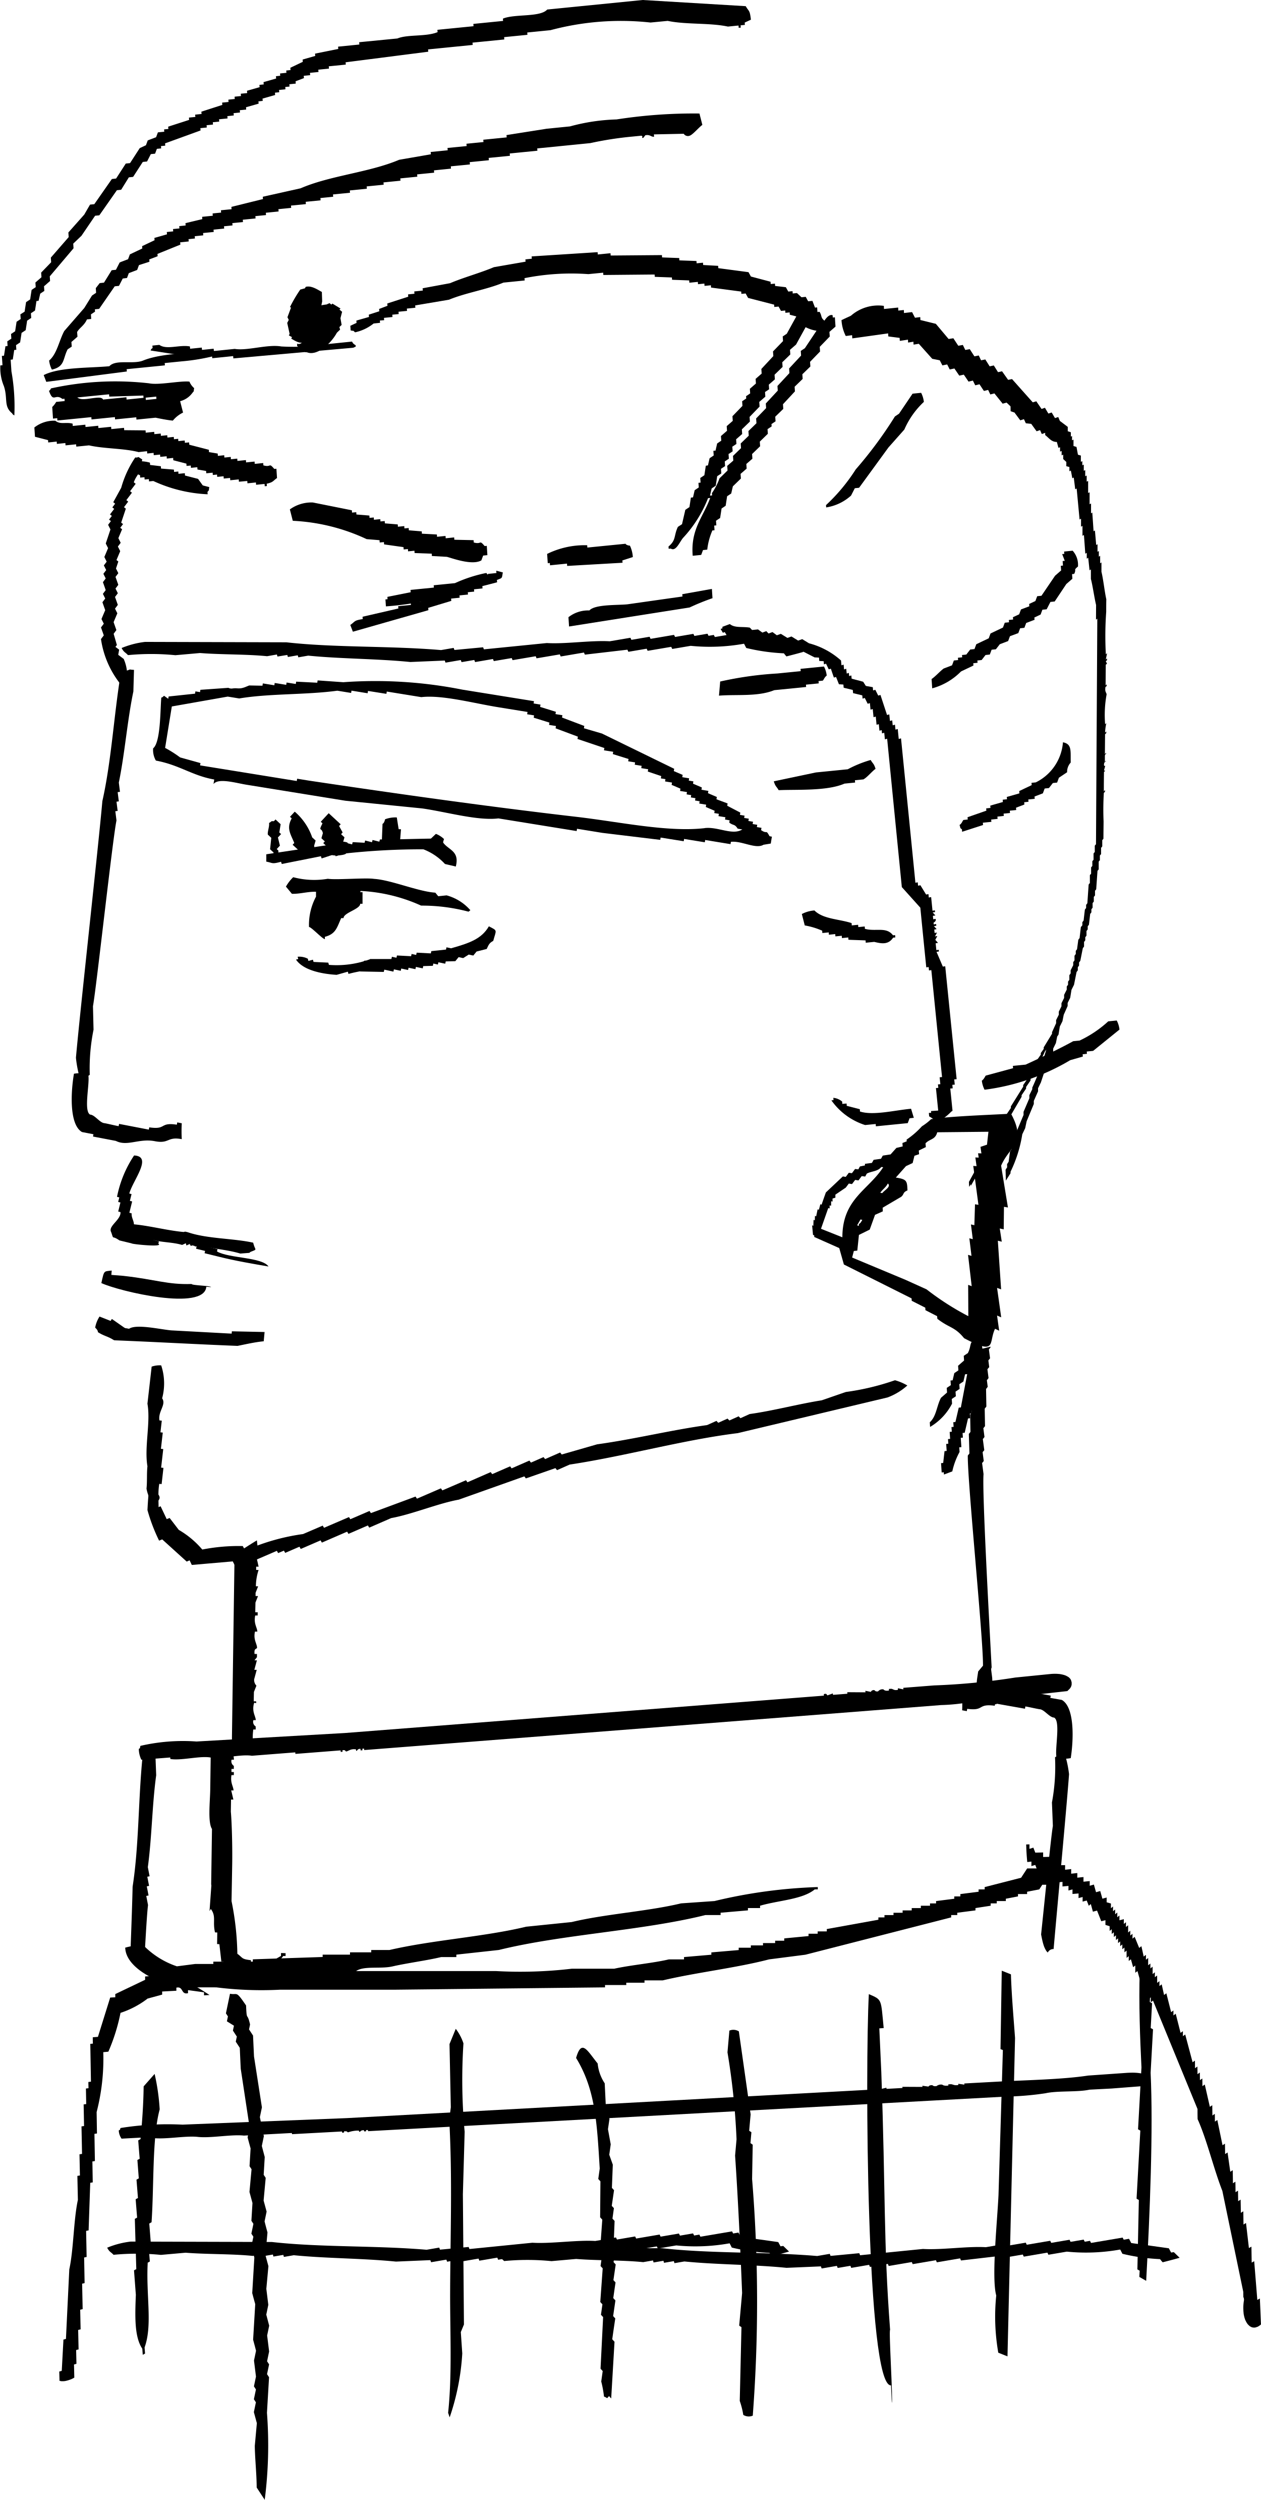 <svg xmlns="http://www.w3.org/2000/svg" width="86.683" height="171.756"><g data-name="グループ 797" fill-rule="evenodd"><path data-name="パス 2272" d="M67.574 56.686c0-.053-.007-.106-.011-.159l.584-.059c0-.053-.007-.106-.011-.159l.438-.044c0-.053-.007-.106-.01-.159l.436-.044c0-.053-.007-.106-.011-.159l.438-.044c0-.053-.007-.106-.011-.159l.438-.044c0-.053-.007-.106-.011-.159l.573-.218c0-.053-.007-.106-.01-.159l.292-.03c0-.053-.007-.106-.011-.159l.438-.044c0-.053-.007-.106-.011-.159l.573-.218.125-.333.292-.029.271-.348.291-.029.125-.334.563-.377a.946.946 0 01.249-.667c-.018-.8.094-1.273-.534-1.391a3.353 3.353 0 01-1.869 2.755l-.291.029c0 .053.007.106.01.159l-.854.406c0 .053.007.107.011.16l-.865.246c0 .054.007.107.01.16l-.292.029c0 .053.007.106.011.159l-.865.247c0 .053.007.106.01.16l-.291.029c0 .053.007.106.01.159l-1.292.45c0 .053.007.106.011.159l-.292.029c-.072.058-.1.233-.271.348.109.31-.011.14.167.305 0 .053.007.106.011.159l1.438-.464"/><path data-name="パス 2273" d="M14.184 88.41l.32.025c.007-.1-1.335-.112-1.328-.214-1.671.055-2.436-.307-4.721-.562l-.8-.062.023-.3c-.549.07-.515-.039-.71.861 1.265.581 7.071 1.945 7.214.256"/><path data-name="パス 2274" d="M8.511 45.28l-.384-.289.064-.352-.256-.193.1-.128-.223-.77.188-.256-.191-.545.257-.609-.16-.32.193-.257-.192-.545.193-.256-.16-.321.192-.256-.192-.545.193-.256-.16-.321.161-.481-.128-.1.257-.609-.16-.32.193-.256-.16-.321.257-.609-.128-.1.193-.256-.128-.1.321-.961-.128-.1.289-.384-.128-.1.385-.512-.128-.1.385-.512-.128-.1c.171-.519.557-.734.514-1.218l.065-.352-.256-.17c-.218.062 0 .033-.225.032a7.1 7.1 0 00-.964 2.082l-.546.993.128.1-.192.256.128.1-.289.384.128.1-.193.256.129.1-.193.256.16.321q-.16.481-.322.961l.16.321-.257.609.16.321-.193.256.16.321-.193.256.16.32-.192.257q.1.271.191.545l-.192.256.16.321-.193.256.192.545q-.129.3-.257.609l.16.32-.193.257.192.545-.193.256a6.434 6.434 0 001.631 3.431 2.757 2.757 0 00-.062-2.051"/><path data-name="パス 2275" d="M10.071 102.28c.117.691.568 1.173.451 2.118l.318.036c.144-.79-.033-1.692.11-2.482l.16.018.126-1.114-.159-.018.145-1.274-.159-.019.126-1.114-.159-.018.091-.8-.159-.019c-.115-.614.488-1.087.183-1.517a3.925 3.925 0 00-.065-2.265 1.68 1.68 0 00-.655.087l-.29 2.547c.23 1.275-.224 2.986 0 4.3-.054.478-.01 1.056-.064 1.534"/><path data-name="パス 2276" d="M61.527 94.832a17.246 17.246 0 01-3.385.81l-1.658.572c-1.58.247-3.379.729-4.95.942l-.635.287-.124-.131-.639.288-.122-.131-.642.289-.122-.132-.644.29c-2.441.333-5.064.98-7.558 1.321l-2.434.7-.108-.137-1.034.453-.107-.138-.867.379-.106-.139-1.224.534-.1-.14-1.235.538-.1-.141-1.6.7-.1-.142-1.625.7c-.033-.047-.066-.1-.1-.143l-1.645.712-.1-.146-3.068 1.137-.093-.148-1.321.569-.09-.149-1.718.738-.088-.151-1.35.579a14.667 14.667 0 00-3.983 1.135l-.161-.31a13.067 13.067 0 00-2.786.239 6.21 6.21 0 00-1.616-1.351l-.628-.817-.2.081-.42-.885-.2.08c-.289-.424.347-.467.049-.883l-.195.078-.279-1.073.194-.078-.168-.349a26.7 26.7 0 00-.229 1.377c-.035.369-.059.739-.076 1.11a12.158 12.158 0 00.8 2.1l.213-.088 1.684 1.526.2-.086.151.317 2.816-.244.16.317.4-.173.082.159 2.391-1.029.084.156.4-.17c.029.052.057.1.085.156l.983-.425c.029.052.058.1.086.156l1.366-.591.088.154 1.736-.753c.031.051.061.1.091.153l1.336-.58.093.151 1.51-.657c1.412-.251 3.252-1.019 4.644-1.266l4.507-1.6.106.141 2.033-.708.109.14.866-.383c3.857-.583 7.809-1.7 11.559-2.161l10.3-2.453a4.242 4.242 0 001.356-.821 3.636 3.636 0 00-.844-.359"/><path data-name="パス 2277" d="M54.065 45.1c.391-.1.781-.2 1.168-.311l-.4-.388-.184.03-.159-.294-2.584-.361c-.051-.1-.1-.194-.152-.291l-.364.062-.075-.145-2.174.368-.073-.145-.361.062-.072-.145-.9.153-.072-.144-1.258.214-.07-.144-1.613.274c-.023-.048-.046-.1-.068-.144l-1.251.212-.066-.143-1.426.242c-1.289-.075-3.045.2-4.321.121l-4.327.433-.054-.142-1.971.185-.052-.142-.868.149c-3.509-.3-7.3-.158-10.634-.534l-9.712-.028a6.07 6.07 0 00-1.612.42c.167.313.233.269.438.488a16.77 16.77 0 013.258.006l1.695-.15c1.44.116 3.189.075 4.608.219l.676-.117.038.14.677-.11.039.14.678-.116.04.14.68-.117c2.22.223 4.735.209 7.023.438l2.364-.1.051.144 1.049-.179.054.144.875-.149c.019.048.037.1.055.144l1.23-.21.055.144 1.234-.209.057.144 1.591-.27.058.144 1.6-.271.06.145 1.6-.272c.02.048.041.1.062.145l2.925-.34.066.145 1.257-.213.068.146 1.621-.275c.023.049.046.1.07.146l1.265-.214a13.255 13.255 0 003.67-.145l.151.293a13.583 13.583 0 002.589.367 2.732 2.732 0 00.179.218"/><path data-name="パス 2278" d="M53.072 155.012c.391-.1.781-.2 1.168-.311l-.4-.388-.184.03-.159-.294-2.584-.361c-.051-.1-.1-.194-.152-.291l-.364.062-.075-.145-2.174.368-.073-.145-.361.062-.072-.145-.9.153-.072-.144-1.258.214-.07-.144-1.613.274c-.023-.048-.046-.1-.068-.144l-1.251.212-.066-.143-1.426.242c-1.289-.075-3.045.2-4.321.121l-4.327.433-.054-.142-1.971.185-.052-.142-.868.149c-3.509-.3-7.3-.158-10.634-.534l-9.712-.028a6.07 6.07 0 00-1.612.42c.167.313.233.269.438.488a16.771 16.771 0 013.258.006l1.695-.15c1.44.116 3.189.075 4.608.219l.676-.117.038.14.678-.117.039.14.678-.116.04.14.68-.117c2.22.223 4.735.209 7.023.438l2.364-.1.051.144 1.049-.179.054.144.875-.149c.019.048.037.1.055.144l1.23-.21.055.144 1.234-.209.057.144 1.591-.27.058.144 1.6-.271.06.145 1.6-.272c.02.048.041.1.062.145l2.925-.34.066.145 1.257-.213.068.146 1.621-.275c.023.049.046.1.07.146l1.265-.214a13.256 13.256 0 003.67-.145l.151.293a13.584 13.584 0 002.589.367 2.732 2.732 0 00.179.218"/><path data-name="パス 2279" d="M79.921 155.439c.391-.1.781-.2 1.168-.311l-.4-.388-.184.03-.159-.294-2.584-.361c-.051-.1-.1-.194-.152-.291l-.364.062-.075-.145-2.171.368-.073-.145-.361.062-.072-.145-.9.153-.072-.144-1.258.214-.07-.144-1.613.274c-.023-.048-.046-.1-.068-.144l-1.251.212-.066-.143-1.426.242c-1.289-.075-3.045.2-4.321.121l-4.327.433-.054-.142-1.975.187-.052-.142-.868.149c-3.509-.3-7.3-.158-10.634-.534l-9.712-.028a6.071 6.071 0 00-1.612.42c.167.313.233.269.438.488a16.77 16.77 0 013.258.006l1.695-.15c1.44.116 3.189.075 4.608.219l.676-.117.038.14.678-.117.039.14.678-.116.04.14.68-.117c2.22.223 4.735.209 7.023.438l2.364-.1.051.144 1.049-.179.054.144.875-.149c.019.048.037.1.055.144l1.23-.21.055.144 1.234-.209.057.144 1.591-.27.058.144 1.6-.271.06.145 1.6-.272c.02.048.041.1.062.145l2.925-.34.066.145 1.257-.213.068.146 1.623-.277c.023.049.046.1.07.146l1.265-.214a13.255 13.255 0 003.67-.145l.151.293a13.584 13.584 0 002.589.367 2.731 2.731 0 00.179.218"/><path data-name="パス 2280" d="M15.921 91.632l-4.164-.225c-.762-.071-2.4-.454-2.887-.107a2.51 2.51 0 00-1.626.171c-.019.213.618.406.6.618 3.047.122 5.437.264 8.484.385.509-.1 1.23-.268 1.8-.316l.06-.638-2.249-.048-.015.16"/><path data-name="パス 2281" d="M52.9 57.456c-.283-.513-.13-.106-.581-.419l.025-.158-.316-.051.025-.158-.316-.051.026-.159-.317-.051.026-.158-.317-.051.026-.158-.316-.052.025-.158-.9-.47.026-.158-.766-.286.026-.158-.608-.261.026-.158-.475-.077.026-.158-.607-.261.025-.158-.316-.051.025-.158-.472-.078.026-.158-.608-.261.026-.158L41.38 50.4l-1.24-.363.025-.158-1.531-.579.026-.158-.475-.077.026-.158-1.082-.337.026-.158-.475-.077.026-.158-4.906-.79a30.636 30.636 0 00-8.2-.513l-1.766-.124-.025.159-1.45-.073-.025.159-.633-.1-.026.159-.791-.128-.025.158-.791-.128-.026.158-.913-.017c-.077.033-.156.063-.233.095a1.494 1.494 0 01-.345.1 1.555 1.555 0 01-.29 0 1.43 1.43 0 00-.292.014.46.46 0 01-.269-.046l-1.925.136-.025.158-.317-.051-.025.158-1.817.194-.026.158-.291-.21c-.164.157.017.028-.184.133-.077.677-.027 3.056-.563 3.481a1.448 1.448 0 00.189.842c1.625.3 2.493 1.034 4.011 1.3l-.051.316c.324-.444 1.544-.074 2.266.042l6.8 1.1 5.272.528c1.657.233 3.809.863 5.247.686l5.379.87.025-.158 1.74.282 3.981.481.026-.158L47 57.8l.026-.158 1.424.23.025-.158 1.742.286.025-.158c.733-.09 1.706.522 2.241.2l.5-.082.077-.474zm-4.454-.556c-2.546.294-5.817-.427-8.8-.774-6.05-.7-12.145-1.555-18.429-2.494l-.791-.128-.026.158-6.645-1.074.026-.158-1.4-.389a8.138 8.138 0 00-1.031-.654l.461-2.847 3.843-.678.791.128c2.073-.348 4.6-.24 6.743-.533l.949.154.025-.158 1.108.179.026-.159 1.265.2.026-.158 2.373.384c1.423-.168 3.606.42 5.247.686l2.056.333-.026.158.475.076-.025.159 1.082.337-.026.158.474.077-.025.158 1.531.572-.026.159 1.848.623-.026.158.633.1-.026.158 1.082.337-.026.158.475.077-.025.158.474.077-.025.158.474.077-.025.158.923.312-.025.158.316.051-.025.159.474.076-.025.159.607.26-.026.158.475.077-.026.158.317.052-.026.158.317.051-.028.16.316.051-.025.158.475.077-.026.158.607.261-.025.158.316.051-.026.159.475.076-.025.159.316.051-.026.158c.306.235.35.064.582.419l.316.051c-.67.432-1.664-.2-2.582-.093"/><path data-name="パス 2282" d="M24.454 23.816a.316.316 0 010-.087 2.228 2.228 0 01-.119-.084.385.385 0 01-.132-.176l-1.5.153a15.326 15.326 0 01-3.365.183c-.949-.164-2.358.314-3.2.167l-1.435.147a7.874 7.874 0 00-.016-.16l-.8.082-.016-.16-.8.082-.017-.16c-.716-.133-1.6.251-2.1-.107l-.478.049.016.16c-.166.154-.027-.019-.143.176l3.111.487 1.116-.114.016.159 1.435-.147.016.16 8.241-.734.168-.076"/><path data-name="パス 2283" d="M.829 28.4c.137.167-.018.027.157.145a13.732 13.732 0 00-.2-3.03l-.053-.8.144-.015c.034-.217.069-.435.1-.652l.146-.015-.021-.319.281-.188c.034-.218.069-.435.1-.653l.282-.188c.034-.218.068-.435.1-.653l.281-.188-.021-.319.281-.189c.035-.217.069-.435.1-.652l.146-.015.114-.493.281-.188-.021-.319.416-.363-.021-.319q.818-.963 1.634-1.928l-.021-.319.566-.54.937-1.377.291-.029 1.208-1.726.291-.029.531-.855.292-.03.666-1.029.292-.029.26-.508.292-.029.124-.333.292-.029c0-.053-.007-.107-.01-.16l.291-.029c0-.053-.007-.106-.01-.159l2.438-.885c0-.053-.007-.106-.011-.16l.438-.043c0-.053-.007-.107-.01-.16l.438-.043c0-.053-.007-.107-.011-.16l.438-.043c0-.054-.007-.107-.011-.16l.584-.058c0-.053-.007-.106-.011-.159l.438-.044c0-.053-.007-.106-.011-.16l.438-.043c0-.053-.007-.107-.011-.16l.438-.043c0-.053-.007-.107-.01-.16l.865-.246c0-.054-.007-.107-.011-.16l.292-.029c0-.053-.007-.106-.011-.159l.865-.247c0-.053-.007-.106-.01-.16l.291-.029c0-.053-.007-.106-.01-.159l.438-.044c0-.053-.007-.106-.011-.159l.292-.029c0-.053-.007-.107-.011-.16l.438-.043c0-.054-.007-.107-.011-.16l.574-.217c0-.054-.008-.107-.011-.16l.438-.043c0-.054-.007-.107-.011-.16l.584-.058c0-.053-.007-.106-.011-.16l.73-.072c0-.053-.007-.107-.011-.16l1.168-.116c0-.053-.007-.106-.011-.159l5.681-.727c0-.053-.007-.106-.011-.159l3.065-.306c0-.053-.007-.106-.011-.159l.584-.058 1.6-.16c0-.053-.007-.106-.01-.16l1.6-.159c0-.054-.007-.107-.01-.16l1.605-.16a18.74 18.74 0 016.869-.523l1.182-.113c1.26.264 2.91.124 4.139.391l.73-.073c0 .053.007.106.01.159l.141-.012c0-.053-.007-.106-.01-.16l.292-.029c0-.053-.007-.106-.011-.159l.427-.2c-.079-.684-.126-.531-.356-.928L44.183 0l-6.567.655c-.48.545-2.239.288-3.043.624 0 .053.007.106.01.159l-1.459.146-.584.058c0 .053.008.106.011.159l-2.481.247c0 .053.007.107.011.16-.783.327-2.068.145-2.762.435l-2.627.257c0 .053.007.106.011.159l-1.46.146c0 .053.007.106.011.159l-1.595.32c0 .053.007.106.011.159l-.865.247c0 .053.007.106.01.159l-.854.406c0 .054.007.107.01.16l-.291.029c0 .053.007.106.01.159l-.437.044c0 .053.007.106.01.159l-.292.03c0 .053.007.106.011.159l-.865.247c0 .053.007.106.011.159l-.292.029c0 .053.007.107.01.16l-.865.246c0 .054.008.107.011.16l-.438.043c0 .054.007.107.011.16l-.438.044c0 .053.007.106.01.159l-.437.044c0 .053.007.106.01.159l-.437.044c0 .053.007.106.01.159l-1.438.464c0 .054.007.107.011.16l-.438.044c0 .053.007.106.011.159l-.438.044c0 .053.007.106.01.159l-1.438.464c0 .054.007.107.011.16l-.292.029c0 .053.007.106.011.159l-.438.044-.125.334-.573.217-.125.334-.427.2-.666 1.029-.292.029-.666 1.03-.291.033-1.207 1.729-.293.029q-.2.342-.395.682L4.7 15.973l.021.318L3.495 17.7l.021.319-.687.711.021.319-.416.362.021.319-.281.188c-.035.218-.069.435-.1.653l-.281.188c-.035.218-.069.435-.1.653L1.4 21.6l.022.319-.282.189-.1.652-.281.189.021.319-.28.186.021.319-.146.015-.1.652-.147.015q.023.318.043.638l-.146.014a3.2 3.2 0 00.242 1.421c.286.861-.033 1.382.565 1.87"/><path data-name="パス 2284" d="M44.226 9.467l.135-.174c.335-.066.407.131.6.1 0-.053-.007-.106-.011-.159L47 9.191a.342.342 0 00.448.116c.209-.092.61-.573.833-.725l-.2-.783a34.66 34.66 0 00-5.7.407 13.5 13.5 0 00-3.2.479l-1.6.16-2.762.436c0 .053.007.106.011.159l-1.606.16c0 .053.007.107.011.16l-1.168.116c0 .053.007.106.011.16l-1.314.13c0 .054.008.107.011.16l-1.167.116c0 .053.007.106.01.16l-2.178.377c-2.061.874-4.747 1.079-6.774 1.959l-2.6.581c0 .053.007.106.01.159l-2.168.537c0 .053.007.106.011.159l-.73.073c0 .053.007.106.011.16l-.584.058c0 .053.007.106.011.159l-.73.073c0 .053.007.106.011.159l-1.157.276c0 .053.007.106.01.16l-.437.043c0 .053.007.106.01.16l-.438.043c0 .053.007.107.011.16l-.438.043c0 .054.007.107.011.16l-.865.247c0 .053.007.106.01.159l-.854.406c0 .053.007.106.011.16l-.855.406-.124.333-.573.218q-.131.253-.26.507l-.292.029-.531.856-.292.029-.27.348.021.319-.281.188-.531.856-1.376 1.581c-.35.641-.5 1.579-1.04 2.029a1.769 1.769 0 00.189.624c.905-.211.738-.726 1.082-1.392l.282-.189-.022-.319.417-.362-.026-.319c.166-.3.5-.453.676-.87l.292-.029-.016-.316.281-.189c0-.053-.007-.106-.011-.159l.292-.029 1.072-1.552.292-.029.26-.507.292-.035.125-.334.573-.218.124-.333.719-.232c0-.053-.007-.106-.01-.16l.573-.217c0-.053-.007-.107-.011-.16l1.574-.638c0-.053-.007-.106-.011-.16l.584-.058c0-.053-.007-.106-.011-.159l.438-.044c0-.053-.007-.106-.011-.159l.584-.058c0-.054-.007-.107-.01-.16l.729-.072c0-.054-.007-.107-.011-.16l.73-.073c0-.053-.007-.106-.01-.159l.583-.058c0-.053-.007-.107-.01-.16l.729-.072c0-.054-.007-.107-.01-.16l.875-.087c0-.053-.007-.106-.01-.16l.729-.072c0-.053-.007-.107-.01-.16l.875-.087c0-.053-.007-.106-.01-.159l.875-.088c0-.053-.007-.106-.01-.159l1.021-.1c0-.053-.007-.106-.01-.159l1.021-.1c0-.053-.007-.106-.01-.159l.875-.088c0-.053-.007-.106-.01-.159l1.167-.116c0-.054-.007-.107-.011-.16l1.168-.116c0-.053-.007-.107-.011-.16l1.168-.116c0-.053-.007-.106-.011-.159l1.167-.117c0-.053-.007-.106-.01-.159l1.167-.116c0-.054-.007-.107-.01-.16l1.167-.116c0-.053-.007-.107-.01-.16L31 11.587c0-.053-.007-.106-.01-.159l1.31-.128c0-.053-.007-.107-.011-.16l1.314-.13c0-.054-.007-.107-.011-.16l1.459-.145c0-.053-.007-.107-.01-.16l1.9-.189c0-.053-.007-.106-.011-.159l3.649-.364a23.708 23.708 0 012.908-.45l.584-.058c.205.024-.049.178.156.145"/><path data-name="パス 2285" d="M51.619 19l-.167-.3-2.075-.275c0-.053-.007-.106-.01-.159l-1.032-.058c0-.053-.007-.106-.011-.159l-.438.043c0-.053-.007-.106-.011-.159L46.7 17.89c0-.054-.007-.107-.01-.16l-1.178-.043c0-.053-.007-.106-.011-.16l-3.524.03c0-.053-.007-.106-.01-.159l-.876.087c0-.053-.007-.106-.011-.159l-4.534.291c0 .053.007.106.011.159l-.438.044c0 .053.007.106.01.159l-2.178.378c-.892.38-2.1.711-3.011 1.1l-1.887.349c0 .053.007.106.011.159l-.584.058c0 .053.007.107.01.16l-.437.043c0 .054.007.107.01.16l-1.438.464c0 .053.007.106.011.16l-.573.217c0 .053.007.107.01.16l-.719.232c0 .053.007.106.011.159l-.865.247c0 .053.007.106.01.16l-.427.2.022.318c.3.067.124-.034.3.131a3.1 3.1 0 001.281-.609l.438-.044c0-.053-.007-.106-.01-.159l.291-.022c0-.054-.007-.107-.011-.16l.584-.058c0-.053-.007-.106-.011-.16l.438-.043c0-.053-.007-.106-.011-.16l.584-.058c0-.053-.007-.106-.011-.159l.584-.058c0-.054-.007-.107-.01-.16l2.324-.392c1.153-.479 2.611-.7 3.741-1.175l1.459-.146c0-.053-.007-.106-.01-.159a16.345 16.345 0 014.389-.277l1.021-.1c0 .053.007.106.011.159L45 18.861c0 .053.007.107.011.16l1.178.043c0 .053.007.106.011.159l1.178.044c0 .053.007.106.01.159l.584-.058c0 .053.007.106.011.159l.438-.043c0 .053.007.106.01.159l.438-.043c0 .053.007.106.011.159l2.075.275c0 .053.007.106.01.159l.292-.029.167.305 1.794.463c0 .053.007.107.01.16l.292-.029.168.3.292-.029c0 .053.007.106.01.16l.292-.03c0 .054.007.107.011.16l.448.116q-.329.594-.655 1.189l-.281.188.021.319-.688.711.022.319-.823.884.021.319-.416.363.021.319-.416.362.021.319-.281.189c0 .053.007.106.01.159l-.281.189.021.319-.687.71.021.319-.416.363.021.319-.417.362.022.319-.282.189-.113.493-.147.014.022.319-.281.189q-.058.246-.114.493l-.147.023-.1.653-.281.188.021.319-.146.015.021.319-.281.188-.114.493-.146.015-.1.652-.282.189-.228.986-.283.183c-.293.608-.106.907-.644 1.348 0 .054.007.107.01.16l.146-.015c.343.217.583-.407.833-.725a8.6 8.6 0 001.727-2.74l.146-.015c-.463 1.292-1.356 2.14-1.2 3.973l.583-.058.125-.334.292-.029a4.52 4.52 0 01.353-1.319l.146-.015-.021-.319.146-.014-.022-.319.282-.189c.034-.217.068-.435.1-.652l.281-.189.1-.652.281-.189.114-.492.552-.537-.022-.319.417-.363-.021-.318.417-.363-.022-.319.552-.537-.021-.318.552-.537-.021-.319.281-.188c0-.054-.007-.107-.011-.16l.281-.189-.021-.318.552-.537-.021-.319.822-.884-.021-.319.552-.537-.021-.319.551-.536-.021-.319.687-.711-.021-.319.687-.71-.021-.319.417-.363-.043-.638-.146.015c0-.053-.007-.107-.011-.16-.249-.086-.487.263-.562.377-.277-.226-.148-.3-.334-.609l-.146.015-.021-.319-.146.015-.178-.464-.292.029c-.056-.1-.112-.2-.167-.305l-.292.029-.313-.289-.292.029c0-.054-.007-.107-.011-.16l-.292.029-.167-.3-.74-.087c0-.053-.007-.106-.011-.159l-.292.029c0-.054-.007-.107-.01-.16L51.619 19m3.758 3.478a2.386 2.386 0 00.751.246l-.8 1.2-.282.188.022.319-.823.885.021.319-.822.884.021.319-.822.885.021.319-.687.71.023.328-.552.537.021.319-.552.536.022.319-.552.537.021.319-.417.362.022.319-.552.537a4.4 4.4 0 01-.52 1.015c0 .053.007.106.01.159l-.145.015.114-.493.281-.189c.034-.217.069-.435.1-.652l.282-.189-.022-.319.282-.188-.022-.319.282-.189-.022-.319.282-.188-.022-.319.282-.189-.022-.319.417-.362-.022-.319.553-.537-.022-.318.687-.711-.021-.319.417-.363-.021-.319.281-.188-.021-.319.416-.362-.021-.319.552-.537-.022-.319.552-.536-.021-.319.417-.363.655-1.189"/><path data-name="パス 2286" d="M21.908 22.47l.064-.277a3.776 3.776 0 00.08-.7 3.751 3.751 0 01.095-.778l-.022-.653c-.4-.229-.749-.446-1.11-.353l-.053.1-.321.087a9.811 9.811 0 00-.707 1.2l.071.04-.246.661.091.183-.106.207.166.757-.054.1.216.12a4.312 4.312 0 01-.053.1c.319.191.621.377.9.233.43.071.67-.36.994-1.042z"/><path data-name="パス 2287" d="M23.486 22.335l-.082-.471.113-.441-.182-.154.074-.071-.559-.339-.073.072-.061-.052-.061-.051-.208.092a3.512 3.512 0 00-.454.08.261.261 0 01-.178.394c-.029.007-.032.008-.009 0s.021-.005-.007.006l-.008.005-.038.032-.017.018-.028.037a1.63 1.63 0 00-.095.163.523.523 0 00-.036.083l-.049.131c-.029.084-.056.17-.084.255a3.251 3.251 0 01-.268.6 3.267 3.267 0 00-.359.707.3.3 0 01-.4.179.271.271 0 010 .151c.191.175.46.467.68.442.692.286 1.645-.582 2.06-1.341l.221-.215-.048-.174.148-.143"/><path data-name="パス 2288" d="M3.182 26.237l5.535-.712c0-.053-.007-.106-.011-.159l2.627-.262c0-.053-.007-.106-.011-.159l1.168-.117a14.134 14.134 0 002.324-.392l-.021-.319c-1.557.143-3.679.133-4.951.654-.691.283-1.885-.1-2.325.392-1.371.128-3.443.057-4.513.61l.178.464"/><path data-name="パス 2289" d="M13.347 26.669a1.164 1.164 0 01-.324-.449c-.664-.067-2.1.257-2.783.116a20.519 20.519 0 00-6.734.35c-.113.192.021.023-.136.174.305.862.408.149.919.551l.145-.015c0 .053.008.106.011.16l-.584.058a1.359 1.359 0 01-.27.348q.025.4.053.8l.292-.029c0 .053.007.106.01.159l2.335-.232c0 .053.007.106.011.159l1.608-.162c0 .053.007.106.011.159l1.459-.145c0 .053.007.106.011.159l1.313-.131c.267.056.866.176 1.189.2a2.03 2.03 0 01.7-.551l-.2-.783a1.5 1.5 0 00.839-.565c.152-.2.063 0 .125-.333m-3.481.668l-1.166.118c0-.053-.007-.106-.01-.159l-1.606.159s-.028-.131-.3-.13c-.506 0-1.169.24-1.47-.014l2.186-.218c0 .053.007.106.011.159l2.345-.073c0 .053.007.107.011.16m.886.072l-.729.073c0-.054-.008-.107-.011-.16l.729-.072c0 .053.007.106.011.159"/><path data-name="パス 2290" d="M76.033 52.291l-.082.087v-.45c.025-.18.1-.058.084-.2l-.083.086.012-1.362.083-.083v-.114l-.083.083a3.606 3.606 0 01.088-.655l-.083.082a7.8 7.8 0 01.1-2.048c-.011-.149-.132-.164-.079-.509l.085-.076v-.117l-.075.078.012-1.421.085-.074-.083-.165.085-.073v-.119l-.085.073.088-.431-.085.071a23.377 23.377 0 01.025-2.915c0-.288 0-.576.007-.865-.118-.524-.207-1.374-.334-1.89v-.64l-.089.059v-.515l-.09.058v-.389l-.091.057v-.522l-.091.056-.087-1-.093.054-.088-1.285-.086.054v-.677l-.1.05v-.82l-.1.049v-.828l-.1.047v-.417l-.1.046v-.42l-.1.045v-.422l-.1.044v-.283l-.1.044V31.3l-.2-.058q-.051-.266-.1-.534l-.206-.062v-.437l-.1.041v-.293l-.083.043v-.3l-.212-.07v-.3l-.543-.41-.111-.267-.223.075-.228-.387-.228.074c-.078-.132-.157-.263-.236-.4l-.23.085q-.182-.261-.364-.528l-.243.072-1.425-1.6-.268.056-.419-.591-.275.063-.291-.463-.284.062-.3-.474-.292.059-.158-.332-.3.059-.319-.494-.307.056-.168-.345-.314.055-.339-.515-.325.052-.878-1.043-1.065-.262c0-.067 0-.135-.008-.2l-.361.044-.2-.388-.557.064c0-.07-.006-.139-.01-.208l-.379.041c0-.07-.007-.14-.01-.21l-.975.1c0-.072-.007-.143-.011-.215a2.852 2.852 0 00-2.263.679l-.646.3a2.77 2.77 0 00.294 1.094l.435-.059c0 .074.01.148.014.221l2.465-.344c0 .07.007.14.011.21l.779.1c0 .069.007.138.01.206l.561-.085.009.2.366-.058c0 .068.007.135.01.2l.36-.058.924 1.033.515.1.182.351.329-.065.176.345.321-.067.335.491.312-.068q.164.24.324.479l.3-.071.16.325.295-.071c.1.154.2.308.306.46l.287-.073.15.313.281-.073.568.707.269-.076.272.26.006.334.264.088.4.538.251-.081.13.283.371.039.37.511.237-.082.121.271.232-.083v.154c.264.2.429.48.8.471l.113.408.109-.043v.3l.109-.044v.3l.108-.044v.3l.214.2v.292l.211.054v.29l.1-.046q.053.264.1.528l.1-.048c.034.27.069.538.1.805l.1-.049.2 2.127.1-.054v.549l.1-.055v.68l.1-.057.094 1.286.1-.059v.4l.1-.06.091.861.093-.061v.651c.129.5.235 1.285.357 1.794l-.006 1.007.09-.068-.038 6.556-.052 8.941-.084.1v.434l-.084.1v.433l-.084.1v.325l-.084.1v.432l-.085.1v.539l-.084.107-.089 1.287-.085.11v.213l-.085.112c-.03.25-.059.5-.087.751l-.087.114v.212l-.103.126-.087.753-.088.117-.087.648-.087.118v.212l-.088.12v.318l-.088.121v.211l-.177.35v.212l-.089.124v.317l-.089.125v.211l-.09.126v.211l-.181.36v.212l-.182.364v.211l-.183.368v.211l-.185.371v.212l-.28.617v.106l-.573.938v.107l-.2.283v.108l-.3.431v.108c-.067.1-.133.193-.2.291v.108l-.4.592v.109l-.31.453v.109l-.847 1.356v.11q-.164.24-.327.483v.111l-.332.49v.111l-.565.836v.113l-.463.686v.113q-.409.669-.831 1.354v.114l-.363.663c0 .114.009.229.014.343l.122-.184v.114c.295-.563.626-1.057.951-1.665v-.113l.464-.694v-.112l.567-.846v-.111l1.5-2.574v-.109l.31-.458v-.109l.306-.45v-.108l.3-.443v-.108a11.8 11.8 0 00.682-1.326l.1-.14a18.171 18.171 0 01-.964 2.619v.107l-.2.408v.214l-.4.935v.214l-.512 1.22v.215c-.1.233-.208.467-.312.7v.215l-.107.165-.094.7-.108.167.006.214-.108.169.019.747.321-.508v-.1a9.143 9.143 0 00.808-2.576c.067-.141.135-.282.2-.422l.1-.473.493-1.188v-.211l.292-.659v-.21l.194-.4.283-.854c.108-.282.507-1.1.563-1.263v-.209l.185-.378.09-.449.092-.135.088-.551.182-.369c.029-.148.059-.3.089-.444l.267-.6v-.208l.177-.358.087-.543.175-.352.174-.87.086-.121v-.208l.087-.121v-.208l.086-.119.171-.861.085-.117v-.313l.084-.115v-.209l.084-.114v-.314l.084-.113v-.209l.084-.112.086-.74.083-.11v-.21l.083-.109v-.315l.083-.108v-.315l.083-.107v-.315l.082-.106q.043-.633.089-1.267l.082-.1v-.532l.082-.1v-.319l.082-.1v-.427l.081-.1v-.427l.081-.1c0-.392.007-.786.01-1.182a19.212 19.212 0 01.017-1.962l.081-.091v-.11l-.081.091q0-.662.011-1.33l.082-.088-.081-.023.084-.312c0-.021-.108.079-.08-.136.023-.179.1-.059.083-.2"/><path data-name="パス 2291" d="M6.117 30.6c1.022.236 2.413.2 3.41.463L10.11 31c0 .053.007.106.011.159l.438-.043c0 .053.007.106.011.159l.437-.043c0 .053.007.106.011.159l.438-.043c0 .053.007.106.01.159l.438-.044c0 .054.007.107.011.16l.9.232c0 .053.007.106.01.159l.292-.029c0 .053.007.106.011.159l.437-.043c0 .053.008.106.011.159l.594.1c0 .053.008.106.011.159l.438-.043c0 .053.007.106.011.159l.291-.029c0 .053.008.106.011.159l.438-.043c0 .053.007.106.01.159l.438-.043c0 .053.007.106.011.159l.584-.058c0 .053.007.106.01.159l.577-.051c0 .054.007.107.011.16l.583-.058c0 .053.007.106.011.159l.584-.058c0 .053.007.106.01.159l.146-.014c0-.053-.007-.106-.01-.16.467-.109.416-.187.708-.391L19 32.206l-.145.014c-.4-.472-.182-.083-.751-.246 0-.053-.007-.106-.011-.159l-.584.058c0-.053-.007-.106-.01-.16l-.584.059c0-.054-.007-.107-.011-.16l-.583.058c0-.053-.007-.106-.011-.159l-.438.043c0-.053-.007-.106-.01-.159l-.438.043c0-.053-.007-.106-.011-.159l-.437.044c0-.054-.008-.107-.011-.16l-.6-.1c0-.053-.007-.106-.01-.16l-1.345-.347c0-.053-.007-.107-.011-.16l-.292.029c0-.053-.007-.106-.011-.159l-.437.043c0-.053-.008-.106-.011-.159l-.292.029c0-.053-.007-.106-.011-.159l-.437.043c0-.053-.008-.106-.011-.159l-.438.043c0-.053-.007-.106-.01-.159l-.438.043c0-.053-.007-.106-.011-.159l-.584.058c0-.053-.007-.106-.01-.159l-1.47-.014c0-.054-.007-.107-.011-.16l-.875.087c0-.053-.007-.106-.011-.159l-.876.087c0-.053-.007-.106-.01-.159l-.876.087c0-.053-.007-.107-.01-.16L5 29.267c0-.054-.007-.107-.011-.16-.488-.124-.831.082-1.188-.2a2.19 2.19 0 00-1.439.465q.023.318.043.638l.9.231c0 .053.007.107.01.16l.585-.061c0 .053.007.106.011.159l.584-.058c0 .053.007.106.01.159l.73-.072c0 .053.007.106.01.159l.876-.087"/><path data-name="パス 2292" d="M10.54 33.049a9.916 9.916 0 003.733.912c0-.053-.007-.106-.01-.159.151-.2.062 0 .125-.334l-.449-.115-.324-.45-.9-.231c0-.054-.007-.107-.01-.16l-.438.044c0-.054-.007-.107-.01-.16l-.292.029c0-.053-.007-.106-.011-.159l-.886-.072c0-.054-.007-.107-.011-.16l-.74-.087c0-.053-.007-.106-.011-.159a2.427 2.427 0 00-1.178-.043l-.114.493.146-.015c.2.608.057.207.47.435 0 .053.007.106.01.159l.292-.029c0 .053.007.107.011.16l.292-.029c0 .053.007.106.01.159l.292-.029"/><path data-name="パス 2293" d="M62.732 27.048l-.932 1.378-.282.188a28.56 28.56 0 01-2.695 3.64 12.5 12.5 0 01-2.04 2.45c0 .053.007.107.01.16a3.288 3.288 0 001.709-.813l.26-.507.292-.029 2.019-2.77 1.093-1.232a5.73 5.73 0 011.342-1.9 1.786 1.786 0 00-.188-.623l-.584.058"/><path data-name="パス 2294" d="M30.9 140.444l.09 4.345-.109.837c.224 4.1.077 7.814.062 11.831-.01 2.738.144 5.667-.138 8.322l.105.315a16.4 16.4 0 00.867-4.393l-.1-1.467.215-.522-.073-8.952q.062-2.145.122-4.292a38.768 38.768 0 01-.083-6.072 3.447 3.447 0 00-.528-1l-.429 1.046"/><path data-name="パス 2295" d="M24.5 35.351c0-.053-.007-.106-.011-.159l-.291.029c0-.054-.008-.107-.011-.16l-2.68-.536a2.529 2.529 0 00-1.581.475l.2.783a13.438 13.438 0 015.079 1.26l.886.072c0 .053.007.107.01.16l.293-.029c0 .053.007.106.01.159l1.335.188c0 .053.007.107.01.16l.292-.029c0 .053.007.106.011.159l.438-.043c0 .053.007.106.01.159l1.178.043c0 .053.007.107.011.16l1.032.057c.382.1 1.732.608 2.367.246l.125-.333.291-.029-.042-.638-.146.014c-.4-.47-.178-.087-.751-.246 0-.053-.007-.106-.011-.159l-1.323-.029c0-.053-.007-.106-.011-.16l-.584.059c0-.054-.007-.107-.01-.16l-.584.058c0-.053-.007-.106-.011-.159L29 36.669c0-.053-.007-.106-.011-.159l-.886-.073c0-.053-.007-.106-.01-.159l-.292.029c0-.053-.007-.106-.011-.159l-.438.043c0-.053-.007-.106-.01-.159l-.887-.073c0-.053-.007-.106-.01-.159l-.292.029c0-.053-.007-.106-.011-.16l-.438.044c0-.053-.007-.106-.01-.159l-.292.029c0-.053-.007-.107-.011-.16l-.886-.072"/><path data-name="パス 2296" d="M31.011 41.127l.584-.058c0-.053-.007-.106-.011-.16l.584-.058c0-.053-.007-.106-.011-.159l.438-.044c0-.053-.007-.106-.011-.159l.584-.058c0-.054-.007-.107-.01-.16l1.011-.261c0-.053-.007-.106-.011-.16.389-.161.33-.071.406-.522l-.449-.116c0 .054.008.107.011.16l-.584.058c0 .053.007.106.011.16l-.584.058c0 .053.007.106.011.159l-.584.058c0 .053.007.107.011.16l-.584.058c0 .053.007.106.01.159l-.583.059c0 .053.007.106.01.159l-.583.058c0 .053.007.106.01.16l-.583.058c0 .053.007.106.01.159l-.584.058c0 .054.008.107.011.16l-.584.058c0 .053.007.106.011.159l-.73.073c0 .053.007.106.011.16l-.876.087c0 .053.007.106.011.159l-2.46.566c0 .053.007.107.011.16-.626.1-.488.148-.855.406l.178.464 5.19-1.48c0-.053-.007-.107-.011-.16l1.585-.479c0-.053-.007-.106-.011-.159"/><path data-name="パス 2297" d="M32.338 40.6c0-.053-.007-.106-.011-.159l.584-.059c0-.053-.007-.106-.01-.159l.437-.044c0-.053-.007-.106-.01-.159l.281-.189-.021-.319c-.174-.12-.021.024-.157-.145a9.848 9.848 0 00-2.157.7l-1.459.145c0 .053.007.106.01.16l-1.605.16c0 .053.007.106.011.159l-1.6.319c0 .054.007.107.011.16l-.146.014.032.479a18.849 18.849 0 004.784-.958l1.021-.1"/><path data-name="パス 2298" d="M79.258 139.432l-.157-.09.094-1.7-.157-.09.071-1.276-.157-.09-.11-.941-.313-.181c-.161.4.017.078-.181.335-.074 2.267.023 4.686.118 6.649l-.235 4.252.157.091-.259 4.677.157.091-.1 4.768.157.09-.024.425.471.271c.253-4.591.49-10.382.305-14.3l.165-2.976"/><path data-name="パス 2299" d="M37.611 38.058l.043.638.145-.015c0 .054.007.107.011.16l1.168-.116c0 .053.007.106.01.159l3.805-.218c0-.054-.007-.107-.011-.16l.72-.232a2.15 2.15 0 00-.2-.783c-.267-.023-.3-.13-.3-.13l-2.627.261c0-.053-.007-.106-.01-.159a5.84 5.84 0 00-2.752.595"/><path data-name="パス 2300" d="M56.318 45.415l.3.014.021.219.144-.048.187.391.145-.047q.1.306.209.612l.146-.046.2.505.305.018.021.221.625.149.022.222.631.152.022.224.15-.046.2.4.151-.045.045.449.151-.044.056.563.152-.045.056.564.153-.043.045.452.153-.043.023.226.153-.043.045.454.155-.043q.5 5.069 1.009 10.193l1.272 1.416q.2 2.044.409 4.1l.162-.024.024.235.161-.023.26 2.6.476 4.748-.164.015.048.476-.163.014.023.238-.163.014.155 1.546-.493.033c0 .04.008.079.011.119l-.161.011.023.238a1.79 1.79 0 01.539.441.319.319 0 01.141-.147 2.365 2.365 0 00.343-.187 4.6 4.6 0 00.5-.437.329.329 0 01.06-.036c.009-.008.011-.02.021-.027l-.153-1.522.166-.014-.025-.24.166-.014-.036-.36.166-.014-.4-3.951-.385-3.808-.164.025-.434-1.015.163-.025-.012-.118-.163.025-.047-.472.162-.026-.186-.209.139-.263-.163.027.139-.263-.163.027-.023-.235.162-.028-.186-.208.163-.027-.012-.118-.163.028-.012-.118c0-.014.2-.086.139-.263l-.163.028a17.009 17.009 0 00-.023-.235l.171-.027-.186-.206.163-.029-.012-.118-.163.029-.094-.939-.162.03-.023-.234-.162.03-.391-.639-.16.031-.024-.233-.159.031-.416-4.172-.574-5.749-.157.043-.068-.686-.156.044-.035-.342-.155.044a39.568 39.568 0 01-.034-.342l-.155.044-.046-.454-.154.045-.454-1.381-.153.046-.2-.4-.152.046-.022-.225-.477-.084c-.062-.1-.123-.193-.184-.289l-.792-.211-.021-.222-.149.047-.022-.222-.147.047-.033-.332-.148.048-.032-.332-.147.048-.032-.331a5.28 5.28 0 00-2.2-1.181l-.465-.286-.281.1-.459-.283-.277.1-.454-.281-.274.1-.3-.222-.271.1-.155-.163-.269.1-.3-.219-.409.04c-.051-.054-.1-.108-.152-.161-.505-.089-1.038.038-1.375-.247l-.515.191.009.1-.128.047.156.261.128-.047.157.263a.977.977 0 01.537.018l.009.1.261-.094.15.161.263-.1.292.219.266-.095.295.22.268-.095.3.222.27-.1.3.223.273-.1.3.224.276-.1.755.4.281-.1.922.472.3.013.021.218"/><path data-name="パス 2301" d="M69.49 76.522c-2.06.107-4.124.177-5.483.374a4.075 4.075 0 01-.632.489 5.835 5.835 0 01-1.054.916c0 .039.005.079.008.119l-.292.113c0 .079.009.158.013.238l-.43.1-.4.447-.536.081-.123.219-.506.072-.118.212-.48.063v.11l-.345.071-.111.2-.222-.027-.217.29-.213-.03-.21.284-.2-.033-1.167 1.1c-.1.279-.2.559-.293.838l-.087-.026-.1.378-.087-.028c-.034.16-.068.319-.1.479l-.085-.03c0 .1-.007.2-.01.305l-.085-.031-.015.408-.084-.033.061.656.085.037v.106l1.719.765.319 1.127 4.654 2.33.008.163.932.473c.005.057.008.114.012.172l.805.414c0 .06.009.12.014.18.83.646 1.188.532 1.837 1.331 2.281 1.2 1.666.325 2.129-.648l.283.134c-.047-.351-.1-.7-.143-1.042l.283.124q-.143-1.029-.284-2.022l.278.1-.225-3.343c.089.022.18.045.269.069a98.15 98.15 0 00-.138-.91l.272.061.018-1.549.273.046q-.243-1.479-.469-2.872c.579-1.351 1.777-1.563.677-3.578m-8.848 5.465l-.135-.026c.162-.237.375-.357.521-.638.247.227-.239.46-.386.664m-2.735 3.036l-1.476-.587.5-1.426.094.028v-.21l.1.027.006-.315.095.026v-.21l.195-.056v-.21l.713-.482.212-.281.216.039.219-.289.225.037.227-.3.235.035.116-.208c.347-.171.754-.145.991-.45l.133.015c-1.023 1.58-2.806 2.174-2.807 4.813m1.134-.782l-.119-.039.234-.406.121.037c-.094.146-.1.2-.237.287v.121m8.808-5.579l-.447.15.064.449-.23-.01.042.3-.228-.013.082.6-.226-.018.356 2.676-.236-.041-.045 1.44-.234-.054.125 1.015-.235-.063c.049.4.1.8.146 1.211l-.236-.074.251 2.156-.243-.094q.007 1.061.011 2.152a18.826 18.826 0 01-2.872-1.843l-1.445-.653-3.67-1.532.117-.451.238-.024.112-1.079.741-.365.366-1.016.531-.235c0-.085 0-.17-.008-.254l1.268-.745c.225-.175.1-.31.438-.441-.022-.66-.042-.772-.8-.885l.7-.787.456-.211.125-.5.318-.108a10.759 10.759 0 01-.019-.253l.483-.235a24.164 24.164 0 01-.022-.256c.286-.317.669-.236.806-.762l3.52-.036q-.051.444-.1.892"/><path data-name="パス 2302" d="M73.068 38.861l-.146.015.021.318-.416.363-.937 1.378-.291.029-.125.333-.427.2c0 .053.007.106.01.16l-.573.217-.125.334-.427.2c0 .053.007.106.011.159l-.292.029c0 .053.007.107.011.16l-.292.029-.125.333-.854.406-.125.334-.854.406-.125.334-.292.029-.271.348-.292.029c0 .053.008.106.011.159l-.292.029c0 .054.007.107.011.16l-.292.029-.125.333-.573.218c-.27.2-.549.53-.833.725l.043.638a4.389 4.389 0 001.979-1.16l.854-.407c0-.053-.007-.106-.01-.159l.292-.029c0-.053-.007-.106-.011-.16l.292-.029.27-.348.292-.029.125-.333.292-.029.271-.348.573-.218.124-.333L70 43.5l.125-.333.292-.03.125-.333.573-.218c0-.053-.007-.106-.011-.159l.427-.2.125-.334.292-.029.26-.507.292-.029.8-1.2.416-.362-.021-.319.146-.015c.175-.368-.08-.22.26-.507a1.448 1.448 0 00-.366-1.088l-.584.059c0 .053.007.106.011.159l-.146.015.178.464-.146.014.021.319"/><path data-name="パス 2303" d="M16.277 139.944l-.07.336.276.423q.031.717.065 1.433l.613 4.046-.141.673q.1.381.206.76l-.072 1.221.138.211-.143 1.558.206.759-.073 1.222.138.211-.14.673.138.212-.14.673.206.759-.145 2.442q.1.38.206.759l-.145 2.443c.068.253.137.506.2.759l-.14.673.136 1.1-.14.673.138.212q-.071.336-.14.673l.137.211-.14.673.206.759-.142 1.558c.01.872.129 1.967.13 2.865l.552.846a29.422 29.422 0 00.154-5.981l.144-2.442-.138-.212.141-.673-.138-.211q.069-.338.14-.673l-.136-1.1.14-.673-.2-.76.14-.673-.136-1.1.143-1.557-.206-.759.142-1.558c-.068-.253-.137-.506-.2-.76l.14-.673-.206-.759.143-1.557-.138-.212.072-1.221-.2-.76.14-.673q-.138-.652-.274-1.307l.14-.673-.544-3.5-.066-1.432-.275-.423.07-.337c-.207-.918-.227-.151-.274-1.307-.724-1.066-.563-.7-1.105-.806l-.28 1.346.138.211-.07.337.483.3-.07.337.276.423"/><path data-name="パス 2304" d="M46.914 40.984l-3.784.537c-.7.071-2.233-.007-2.616.422a2.187 2.187 0 00-1.438.465l.042.638q4.143-.656 8.286-1.307a15.937 15.937 0 011.574-.639l-.042-.637-2.033.363c0 .053.007.106.011.158"/><path data-name="パス 2305" d="M68.939 140.855q-.147 4.976-.3 9.953c-.083 1.817-.492 5.689-.156 6.911a14.328 14.328 0 00.141 3.931l.632.253.52-21.874c-.089-1.24-.244-3-.282-4.373l-.632-.253-.086 5.389.158.063"/><path data-name="パス 2306" d="M55.031 45.955c0 .053.007.106.011.159l-1.606.16a24.228 24.228 0 00-3.929.552l-.083.972c1.188-.1 2.671.085 3.8-.378l2.189-.218c0-.053-.007-.107-.011-.16l.876-.087c0-.053-.007-.106-.011-.159l.292-.03c.059-.046.116-.237.271-.348a1.77 1.77 0 00-.189-.623l-1.605.16"/><path data-name="パス 2307" d="M58.282 52.855l-2.19.218-2.9.61c.116.378.178.335.334.609 1.264-.059 3.316.074 4.525-.451l.729-.073c0-.053-.007-.106-.011-.159l.583-.058c.27-.148.57-.536.834-.725-.115-.378-.177-.336-.335-.609a7.9 7.9 0 00-1.572.638"/><path data-name="パス 2308" d="M42.233 160.889l-.147-.162q.1-.716.209-1.431l-.147-.162.157-1.074-.148-.162c.053-.358.1-.715.157-1.074l-.147-.161.157-1.074-.147-.161c.052-.359.1-.716.157-1.074l-.148-.162.062-1.593-.147-.162.1-.716-.148-.161.157-1.074-.147-.161.062-1.594-.243-.681.1-.716-.19-1.039.105-.716-.243-.682-.085-1.755a2.991 2.991 0 01-.485-1.362c-.726-.9-1.1-1.709-1.483-.381 1.319 2.155 1.434 4.4 1.625 7.6l-.1.716.148.162-.02 2.47.148.162-.167 2.309.148.162-.1.716.147.161-.166 2.31.147.162-.1.715.148.161-.177 3.545.148.162-.1.716a7.558 7.558 0 01.19 1.039c.326.107.12.188.347-.034l.147.161.229-3.9"/><path data-name="パス 2309" d="M59.452 63.815c0-.053-.007-.106-.011-.159L59 63.7c0-.053-.007-.106-.011-.159l-.438.043c0-.053-.007-.106-.01-.159-.865-.283-1.96-.269-2.556-.869a2.178 2.178 0 00-.865.246l.2.783a5.15 5.15 0 011.2.362c0 .053.007.107.01.16l.438-.044c0 .053.007.106.011.16l.438-.044c0 .053.007.106.01.159l.438-.043c0 .053.007.106.011.159l.437-.043c0 .053.008.106.011.159l1.178.043c0 .053.007.107.011.16l.583-.058c.5.122.97.213 1.3-.291l.146-.014c0-.053-.007-.106-.011-.16l-.145.015c-.455-.616-1.191-.236-1.94-.449"/><path data-name="パス 2310" d="M10.142 155.472l.157-.087-.095-1.261.157-.087-.1-1.262.157-.087c.178-2.621.034-5.809.559-7.756a14.845 14.845 0 00-.348-2.436l-.754.855c-.018 1.27-.1 2.4-.216 3.624l-.157.087q.047.63.1 1.261l-.157.087.095 1.262-.157.087.1 1.261-.157.086q.048.631.1 1.262l-.157.087q.049 1.727.1 3.451l-.157.087.127 1.682c-.062 1.5-.1 2.9.443 3.7l.032.42.157-.087-.032-.42c.558-1.541.093-3.554.215-5.814"/><path data-name="パス 2311" d="M73.569 72.843l.865-.247c0-.053-.007-.106-.011-.159l.292-.029c0-.053-.007-.107-.01-.16l.438-.043 1.812-1.465a1.763 1.763 0 00-.189-.623l-.584.058a7.789 7.789 0 01-1.968 1.32l-.438.043c-.985.542-2.213 1.126-3.272 1.61l-.875.087c0 .054.007.107.01.16l-1.876.508c-.03.021-.123.251-.27.348a1.786 1.786 0 00.188.623 15.319 15.319 0 005.888-2.031"/><path data-name="パス 2312" d="M51.7 149.705l.042-2.347-.154-.107q.031-.374.065-.747l-.153-.104q.048-.561.1-1.121l-.81-5.707a.715.715 0 00-.651-.053l-.131 1.494a48.456 48.456 0 01.623 5.974l-.1 1.121c.2 2.889.362 6.417.483 9.441l-.2 2.241.155.106-.117 5.068a5.73 5.73 0 01.243.96.715.715 0 00.651.053 103.513 103.513 0 00-.047-16.27"/><path data-name="パス 2313" d="M62.4 77.167l.125-.333.292-.03-.189-.623c-1.115.1-2.607.484-3.513.189 0-.053-.007-.106-.01-.159l-.9-.232c0-.053-.007-.106-.011-.159l-.292.029c0-.053-.007-.106-.01-.16a1.1 1.1 0 00-.605-.26c0 .053.007.106.01.159l-.146.015a4.506 4.506 0 002.318 1.697l.73-.072c0 .053.007.106.01.159l2.189-.218"/><path data-name="パス 2314" d="M66.276 93.475l-.416.364.021.318-.281.188-.115.494-.145.014.021.319-.281.188.021.319c-.139.121-.278.243-.417.362-.3.564-.311 1.27-.769 1.682l.021.319a3.96 3.96 0 001.51-1.6l-.021-.318c.093-.064.187-.125.281-.189l-.021-.319.281-.189-.021-.319.281-.188.114-.493.146-.015-.435 2.291-.146.015-.228.985-.146.015.021.319c-.049.006-.1.01-.146.014l.021.319-.145.015.031.478-.146.015.022.319c-.049 0-.1.011-.146.014l.032.479c-.049.006-.1.009-.146.014l-.093.812-.146.015.042.638.146-.014c0 .053.007.1.011.159l.573-.217a5.026 5.026 0 01.5-1.335l-.021-.318c.048-.006.1-.011.145-.014l-.042-.638.146-.015-.021-.319c.048-.006.1-.01.145-.014l.229-.986.146-.016-.022-.318.146-.015-.032-.479c.049 0 .1-.009.146-.014L66.9 96.3l.146-.015-.032-.477.146-.016-.042-.636.145-.015.154-2.1.146-.015a3.253 3.253 0 00-.22-1.1c-.824.208-.5.442-.812 1.044-.094.062-.187.125-.281.189l.021.318"/><path data-name="パス 2315" d="M10.885 85.448l.038-.156-.623-.152.038-.156c-.4-.311-.745-.314-.975-.734l-.156-.039c.025-.324-.183-.521-.158-.845l-.156-.038.191-.779-.155-.038.114-.467-.155-.038c.249-.917 1.635-2.558.329-2.615a7.84 7.84 0 00-1.173 2.842l.156.038c-.026.1-.051.208-.077.312l.156.038-.153.622.156.039c.044.536-.876.959-.64 1.374.207.6 0 .171.566.57.155.039.743.18.846.206-.012.052 2.259.286 1.83.016"/><path data-name="パス 2316" d="M14.916 85.985l.038-.156-.778-.191c.013-.051.026-.1.038-.155l-.467-.115.039-.156-.467-.114.038-.156-.467-.114.038-.156-.211-.052c-.139.067-.279.129-.418.195l.048.209.311.077c-.013.052-.026.1-.038.155l.466.115-.038.156.468.114-.039.156.623.153c-.013.052-.026.1-.038.155l.934.23c1.213.305 2.432.507 3.462.684-.445-.653-2.712-.551-3.542-1.034"/><path data-name="パス 2317" d="M61.249 163.885l.054 1.2c.1-.007-.217-5-.116-5-.464-6.186-.3-9.155-.606-17.732l-.135-2.988.3-.02c-.2-2.016-.088-1.928-1.021-2.332-.26 4.9-.175 26.951 1.52 26.881"/><path data-name="パス 2318" d="M17.394 119.79a3.925 3.925 0 01.019-.957h.163v-.214a.362.362 0 01-.155-.431h.162c-.018-.294-.254-.536-.143-1.078.061-.295.195.09.167-.212h-.163c0-.216.007-.432.011-.648l.172-.431a.564.564 0 01-.156-.437l.176-.65h-.164l.176-.653h-.165l.169-.217v-.219h-.165c-.04-.43.12-.291.173-.437-.019-.3-.264-.55-.145-1.1h.165c-.018-.3-.264-.552-.146-1.108h.166c0-.074 0-.148.005-.222h-.167c0-.223.009-.445.012-.668l.175-.445h-.167v-.224q.089-.223.175-.447h-.154a3.7 3.7 0 01.186-1.123h-.166v-.225h.167c-.051-.226-.1-.451-.155-.678h.168c-.016-.268-.087-.68-.131-1.131q-.777.476-1.535.986l-.123 8.549-.063 4.426z"/><path data-name="パス 2319" d="M19.318 134.189c0 .066 0 .133-.005.2-.246.142-1.5.946-2.064.494v-.2c-.674-.08-.529-.149-.933-.443a19.51 19.51 0 00-.4-3.618q.023-1.211.044-2.433c.026-1.4-.033-3.1-.092-3.711l.014-.833h.161l-.149-.632.161.005c-.02-.3-.232-.515-.143-1.054h.162v-.211h-.162v-.211h.161v-.211a.377.377 0 01-.153-.426h.161c-.009-.134-.035-.309-.063-.5h-1.53l-.036 2.563c-.012.808-.178 2.242.12 2.7l-.056 3.8a.335.335 0 01.012.1l-.124 1.739a1.5 1.5 0 00.087-.147c.387.516.112.865.289 1.612l.156.007-.012.794.156.008.136 1.193.156.008c0 .131-.005.263-.007.394.048.1.214.164.305.409 1.622.1 3.052-.133 3.8-1.194l.159.008c0-.067 0-.133.005-.2z"/><path data-name="パス 2320" d="M67.576 114.442l-.334.4c-.085.6-.216 1.137.06 1.482l.111-.131c.094.084.225.205.206.62l-.111.131v.153h1q-.169-.785-.274-1.586h-.019c0-.059-.006-.143-.011-.239l-.068-.525a.318.318 0 01.031-.178c-.165-3.128-.661-12.121-.557-13.286-.033-.252-.065-.505-.1-.757l.114-.141-.078-.606.115-.142-.1-.758c.038-.047.075-.1.114-.142l-.078-.606.114-.144-.021-1.2.114-.145-.021-1.207.114-.147-.058-.455.115-.148-.078-.606.124-.15-.059-.455.116-.149-.079-.607.116-.15-.005-.037c-.325.077-.648.162-.974.233 0 .131-.009.263-.015.395l-.113.148.022 1.2-.113.146.022 1.2L66.8 96l.058.451-.113.144c.019.15.039.3.057.451l-.112.143q.01.6.022 1.194l-.113.142.041 1.342-.112.14c-.026 1.829 1.07 12.617 1.044 14.439"/><path data-name="パス 2321" d="M85.456 157.8a.393.393 0 01.052.273 3.245 3.245 0 00-.036.332q-.009.16 0 .321c0 .056.006.111.011.166l.006.052a.208.208 0 000 .03 2.807 2.807 0 00.061.275 2.364 2.364 0 00.056.164c.033.058.059.121.094.178.018.029.04.056.057.085l.021.025c.038.042.08.079.121.117l.028.019c.023.015.047.028.071.041l.015.008c.02.007.04.015.061.021s.051.011.076.017h.119c.053-.015.107-.033.161-.046l.029-.015.073-.041c.024-.014.036-.024.054-.036l.015-.01.061-.051.019-.02-.076-1.779-.175.1-.215-2.664-.173.1-.017-1.1-.173.1-.2-1.723-.172.106-.013-.91-.171.106c0-.3-.009-.605-.013-.908l-.171.108c0-.242-.006-.483-.01-.725l-.17.108q0-.361-.01-.723l-.169.109c0-.3-.009-.6-.013-.9l-.168.11-.188-1.327-.168.11c0-.239-.007-.477-.01-.716l-.167.111-.359-1.737-.166.113c0-.178 0-.356-.007-.533l-.165.113-.009-.709-.165.114-.35-1.536-.163.114c0-.175 0-.351-.007-.527l-.163.115-.006-.526-.162.116c0-.176 0-.351-.007-.526l-.162.116-.006-.524-.161.116-.508-1.91-.159.118v-.345l-.16.116-.334-1.315-.157.118v-.343l-.157.119-.33-1.3-.156.119-.164-.732-.155.12v-.34l-.155.12c0-.17 0-.339-.005-.509l-.154.12v-.338l-.154.12v-.507l-.153.121v-.338l-.154.12v-.5l-.153.12v-.335q-.077.059-.153.12l-.159-.717-.151.121-.311-.76-.15.122v-.333l-.15.121v-.332l-.15.123v-.5l-.149.122v-.331l-.148.122v-.331l-.3.079v-.329c-.05.04-.1.08-.147.121v-.329l-.147.122v-.329l-.146.122v-.328l-.146.122v-.327l-.294-.083v-.327l-.291.081-.15-.528-.288.082c-.049-.176-.1-.35-.148-.526l-.287.083v-.323l-.428.045v-.322l-.424.045v-.32l-.422.046v-.319l-.418.047v-.318c-.185.005-.369.007-.553.012l-.139-.353-.274.085v-.315l-.544.013v-.312l-.538.014-.135-.346-.267.086v-.31l-.224.007c.009.405.033.807.074 1.209l.285-.032v.309l.263-.08.133.347h.532v.312l.4-.041v.313l.4-.04v.313l.408-.04v.317l.411-.04v.318l.276-.08v.318l.417-.037v.32l.279-.079v.32l.28-.077c.048.12.1.242.143.364l.141-.12.144.525.284-.076q.146.366.29.733l.287-.074v.325l.289.089v.325l.144-.118v.326l.145-.118v.328c.049-.04.1-.08.145-.118v.327l.145-.118v.327l.146-.118v.329l.147-.119v.329l.146-.116v.328l.147-.118v.5l.148-.118v.331l.148-.118.153.546.149-.118v.5l.149-.118c.052.183.1.366.155.549l.149-.116v.5c.051-.038.1-.078.151-.117v.335l.151-.117.159.89.151-.116v.337l.152-.116 3.06 7.449c0 .233 0 .466.008.7.636 1.409 1.095 3.383 1.7 4.928l1.439 6.94c0 .112 0 .224.005.336"/><path data-name="パス 2322" d="M14.874 136.549a25.014 25.014 0 004.384.16h7.932l14.4-.16v-.16h1.461v-.161h1.253v-.16h1.256c2.293-.542 5.087-.861 7.306-1.442l2.5-.321 10.02-2.564v-.16h.418v-.16l1.252-.161v-.16l1.044-.16v-.161h.417v-.16h.626v-.16l.835-.16v-.161h.627v-.16l.835-.16.209-.321h.417v-.16l.626-.321a1.638 1.638 0 00-.208-.8h-.835v.16H70.61l-.418.641-2.505.642v.16h-.417v.16l-1.253.16v.161H65.6v.16l-1.253.16v.16h-.417v.161h-.63v.16h-.627v.16h-.626v.161h-.626v.16H60.8v.16h-.418v.16l-3.548.641v.161h-.627v.16h-.627v.16l-1.67.16v.161h-.626v.16h-.835v.16h-.835v.16h-.835v.161l-1.879.16v.16l-1.879.161v.16h-1.043c-1.094.258-2.634.391-3.758.641H39.3a30.332 30.332 0 01-5.219.16h-9.6c.538-.375 1.683-.131 2.505-.32.983-.226 2.389-.411 3.341-.641h1.043v-.167l2.922-.32c4.382-1.08 9.8-1.31 14.2-2.4h1.043v-.16l1.879-.161v-.16h.835v-.16c1.283-.373 2.921-.427 3.758-1.122h.208v-.16a34.953 34.953 0 00-7.1.961l-2.3.16c-2.3.553-5.224.73-7.515 1.283l-3.132.32c-2.912.7-6.406.909-9.393 1.6H25.52v.16h-1.461v.16H22.18v.161l-4.8.16v.16h-2.715v.16h-1.252l-1.253.161a5.775 5.775 0 01-2.3-1.443 4.184 4.184 0 00-1.252.16c.036 1.282 1.872 2.229 3.131 2.565h1.044v.16z"/><path data-name="パス 2323" d="M17.553 85.842v-.036l-.01-.023a2.178 2.178 0 01-.139-.4c-1.335-.3-3.155-.263-4.473-.711-1.348-.075-2.7-.5-4.047-.575a1.633 1.633 0 00-.634.627 2.908 2.908 0 00.289.56 2.712 2.712 0 011.369.065l.676-.136c.618.155 1.33.14 1.936.325l.254-.117.041.155.254-.117c.014.052.027.1.04.155l.255-.116.04.154.254-.116c.928.281 1.925.309 2.861.594l.638-.049c-.014-.078.409-.16.4-.239"/><path data-name="パス 2324" d="M73.38 116.174l.067-.057c.024-.023.048-.046.071-.071l.042-.048c.014-.016.035-.053.051-.081s.027-.064.026-.058a.617.617 0 00.02-.065c0-.016.007-.032.01-.048v-.132q0-.031-.012-.063a1.339 1.339 0 00-.032-.108v-.006c-.012-.019-.021-.039-.033-.058l-.025-.039c-.026-.028-.051-.055-.079-.081a.248.248 0 00-.03-.025 1.656 1.656 0 00-.193-.107l-.061-.023c-.034-.012-.07-.022-.105-.032a2.518 2.518 0 00-.226-.047l-.068-.009c-.04 0-.082-.007-.123-.009a3.192 3.192 0 00-.448.009l-2.441.245a46.089 46.089 0 01-5.585.542l-2.112.165c0 .035.005.07.007.106l-.38-.077c0 .035.005.07.007.106-.295.076-.33-.082-.5-.067l-.124.009c0 .035 0 .071.007.106-.292.067-.38-.077-.38-.077a.379.379 0 00-.366.135c-.2.042-.256-.086-.256-.086-.216-.01-.241.125-.241.125l-.38-.077c0 .035.005.071.007.106l-1.25-.009c0 .035.005.071.007.106l-.994.077c0-.035-.005-.07-.007-.1l-.366.135c-.091-.045-.013-.151-.255-.087 0 .035.005.071.007.106l-7.456.581-25.476 1.987-10.2.583a12.97 12.97 0 00-3.853.3c-.06.217.024.09-.11.221a1.75 1.75 0 00.175.731l1.988-.155c0 .035 0 .071.007.106.763.121 2-.226 2.741-.107.8.126 2.087-.241 2.865-.117l2.983-.233c0 .035 0 .071.007.106l3.107-.243c0 .036 0 .071.007.106l.125-.009c0-.036-.005-.071-.008-.106.243-.037.165.059.256.086.174-.031.291-.183.614-.154.174.016-.04.134.131.1a.221.221 0 01.242-.125c0 .035.005.07.007.106l.124-.01c0-.035 0-.07-.007-.106l.124-.009c0 .035 0 .07.008.1l34.92-2.722 4.722-.369a13.3 13.3 0 002.478-.3c.74-.239 2.006-.086 2.727-.319l1.367-.107 2.133-.237.015-.01"/><path data-name="パス 2325" d="M78.775 143.31l.074-.044c.027-.017.054-.035.079-.054l.046-.037c.018-.021.039-.041.056-.063a.342.342 0 00.029-.044.452.452 0 00.023-.05c0-.012.007-.025.01-.037v-.102a.437.437 0 00-.014-.048.6.6 0 00-.036-.083v-.005c-.013-.014-.023-.03-.036-.044l-.028-.03c-.028-.021-.056-.043-.087-.062l-.033-.02a2.35 2.35 0 00-.213-.082l-.067-.017-.117-.025a4.064 4.064 0 00-.25-.036l-.074-.007-.137-.007c-.165-.006-.33 0-.495.007h-.006l-2.7.189c-1.759.268-4.167.308-6.175.416l-2.336.127c0 .027.005.054.008.081l-.42-.059c0 .028 0 .055.007.082-.326.058-.365-.063-.557-.052l-.138.008c0 .027.006.054.008.081-.322.051-.42-.059-.42-.059a.5.5 0 00-.4.1c-.227.032-.283-.067-.283-.067-.239-.007-.267.1-.267.1l-.42-.059c0 .027.005.054.008.081l-1.382-.007c0 .027.005.054.008.081l-1.1.06c0-.027-.005-.054-.008-.081l-.4.1c-.1-.034-.015-.116-.283-.066 0 .027.006.054.008.081l-8.257.448-28.17 1.528-11.284.448a20.449 20.449 0 00-4.26.231c-.067.167.026.069-.122.17a1.036 1.036 0 00.193.562l2.2-.119c0 .027.006.054.008.081.845.093 2.208-.173 3.031-.083.882.1 2.308-.185 3.169-.09l3.3-.178c0 .027.005.054.008.081l3.435-.186c0 .027 0 .054.008.081l.138-.007c0-.028-.006-.055-.008-.082.268-.028.182.046.282.067a2.106 2.106 0 01.679-.119c.193.012-.044.1.146.074.014 0 .047-.11.267-.1 0 .027.005.054.008.081l.137-.007c0-.027 0-.055-.008-.082l.138-.007c0 .027 0 .054.007.081l38.614-2.093 5.222-.283a20.8 20.8 0 002.74-.231c.818-.183 2.218-.066 3.015-.245l1.507-.078 2.359-.182.016-.008"/><path data-name="パス 2326" d="M30.7 61.519l-.575.06-.2-.246c-1.17-.071-3.044-.876-4.214-.947-.56-.09-2.614.084-3.175-.007a5.6 5.6 0 01-2.38-.108 2.777 2.777 0 00-.5.647l.41.494c.567.015 1.069-.155 1.637-.14l.328.144a11.411 11.411 0 016.917.807 12.491 12.491 0 013.262.417l.123-.1a3.3 3.3 0 00-1.633-1.021"/><path data-name="パス 2327" d="M22.7 60.376c-.145.53-.329.4-.657.752l-.32.16v.32a4.1 4.1 0 00-.481 2.084c.16 0 .931.834 1.091.834v-.16c.755-.192.826-.638 1.122-1.283h.16c0-.374 1.146-.612 1.146-.986h.16v-.8h-.16l.16-.481c-.107 0-2.219.254-2.221-.439"/><path data-name="パス 2328" d="M26.383 66.778c.012-.052.023-.1.034-.156l.627.137c.011-.052.023-.1.034-.156l.47.1c.011-.052.023-.1.034-.156l.47.1c.011-.052.023-.1.034-.156l.47.1c.011-.052.023-.1.034-.156l.47.1c.011-.052.023-.1.034-.156l.661-.019c.011-.052.023-.1.034-.156l.313.069.035-.157.469.1.035-.157.66-.018.226-.279.313.069.382-.244.313.069.226-.278.695-.175c.148-.324.2-.422.45-.557.211-.777.319-.68-.3-1-.5.866-1.34 1.157-2.6 1.511l-.313-.069c-.011.052-.023.1-.034.156l-1.008.106-.035.157-.973-.051-.035.157-.313-.069c-.011.052-.023.1-.034.156l-.974-.05-.035.156-.312-.068-.035.156h-1.477l-.035.156-.315-.05c-.091.032-.17.19-.382.244.026.333-.051.13.087.348-.011.052-.023.1-.034.156l1.634.032"/><path data-name="パス 2329" d="M26.308 66.42l.068-.352.308-.087c-.109-.191-1.149.121-1.258-.07a6.652 6.652 0 01-2.816.384l-.043-.154-1.013-.048c-.014-.052-.029-.1-.043-.154l-.309.086c-.014-.051-.029-.1-.043-.154a1.29 1.29 0 00-.7-.135l.044.155-.155.043c.518.76 1.851.989 2.792 1.046l.771-.217.044.154c.771-.217 1.586-.28 2.357-.5"/><path data-name="パス 2330" d="M31.331 59.539c.323-1.24-.768-1.124-1-1.92-.933-.018-3.282.076-4.215.058l-.04.155-.465-.119-.04.156-.471-.119-.04.155-.816-.043-.039.155-.311-.079c.092-.111-.755-.17-.816-.043-.5.431-.479-.029-.952.808l.466.119.039-.156.156.04c-.038.124.929.082 1.011-.073a48.332 48.332 0 015.306-.278 3.932 3.932 0 011.485 1.009l.586.135z"/><path data-name="パス 2331" d="M23.414 57.934l-5.108.762v.507c.467.081.346.186 1.014.008l.049.153 2.691-.535.05.153.914-.3.05.153.443-.144a3.867 3.867 0 01-.1-.76"/><path data-name="パス 2332" d="M18.57 58.355l.235.219a47.1 47.1 0 01-.038.373c.11-.017.224-.028.341-.035.023-.141.022-.277.033-.465l-.118-.109.218-.235-.136-.562.218-.235-.123-.106.091-.57-.353-.328-.108.119c-.256.011-.049-.048-.335.126.035.246-.12.6-.083.8l.235.219-.082.8"/><path data-name="パス 2333" d="M22.195 57.25a44.55 44.55 0 00-.1.344l.235.218-.109.117.236.218-.109.118.195.18a3.561 3.561 0 01.89-.111c.106 0 .207.007.308.015l.075-.255-.236-.218.1-.344-.235-.217.109-.118-.245-.444.109-.118-.823-.761-.544.588.117.108c-.3.609-.065.234.027.68"/><path data-name="パス 2334" d="M20.225 57.924l-.109.118.8.735a3.5 3.5 0 01.755-.113 5.685 5.685 0 01-.074-.567l.1-.344-.236-.217a4.087 4.087 0 00-1.2-1.768l-.326.353.117.109c-.372.684-.092 1.04.18 1.694"/><path data-name="パス 2335" d="M30 58.625c0-.014.008-.027.009-.042.816-.753.255-.175.513-.933a1.676 1.676 0 00-.557-.356c-.593.561-.289.281-.883.842a3.073 3.073 0 01.918.489"/><path data-name="パス 2336" d="M27.19 58.084c.1 0 .192.007.286.014l.088-1.12-.16-.007-.128-.807a2.027 2.027 0 00-.807.128c-.061.288-.173.314-.173.314l-.065 1.607a3.569 3.569 0 01.959-.129"/><path data-name="パス 2337" d="M8.455 91.506c.05-.085.1-.162.157-.239l-.922-.644-.086.135-.761-.3a2.015 2.015 0 00-.3.761c.217.2.183.308.183.308.451.289.663.27 1.114.56.078-.293.436-.282.613-.583"/><path data-name="パス 2338" d="M12.493 77.177l-.308-.059-.03.157c-1.217-.18-.678.363-1.895.183l-.03.157-2.045-.394-.031.157c-.315-.06-.647-.145-.962-.206-.325-.008-.675-.581-1-.59-.443-.243-.034-2.024-.113-2.666.026-.021.056-.043.091-.068a13.417 13.417 0 01.26-3.1l-.039-1.61c.242-1.34 1.347-11.466 1.616-12.765l-.079-.636.159-.019-.079-.636.159-.02-.079-.636.159-.02-.079-.636c.411-1.99.581-4.257 1-6.261l.043-1.483c-.08-.006-.159-.009-.239-.022-.012 0-.024-.007-.036-.009l-.024.011a1.947 1.947 0 01-.59.143c-.491 2.911-.653 6.089-1.285 8.893-.267 3.047-1.551 14.586-1.817 17.634a7.979 7.979 0 00.18 1.065 2.288 2.288 0 00-.317.033c-.215 1.263-.332 3.494.554 4.007l.787.151-.03.158 1.573.3c.776.4 1.594-.189 2.669.018 1.02.2.839-.334 1.859-.138a9.753 9.753 0 010-1.1"/><path data-name="パス 2339" d="M9.031 134.289a1.049 1.049 0 01.892.407c.1-1.839.191-3.349.253-3.8l-.121-.629.157-.031-.122-.629.158-.031-.122-.629.157-.031-.121-.628c.277-2.013.294-4.287.575-6.315l-.057-1.482a2.385 2.385 0 01-.239-.006c-.013 0-.025-.005-.037-.007l-.024.013a1.952 1.952 0 01-.578.182c-.3 2.937-.244 6.119-.686 8.959-.019.93-.079 2.65-.155 4.678a.481.481 0 01.07-.018"/><path data-name="パス 2340" d="M66.151 117.514l.309.055.028-.158c1.219.161.672-.373 1.891-.212.009-.052.019-.1.028-.158l2.051.363c.01-.053.019-.1.028-.158.316.056.65.136.966.192.324 0 .684.571 1.008.574.447.237.066 2.024.154 2.665a1.891 1.891 0 01-.09.068 13.379 13.379 0 01-.212 3.1l.064 1.609c-.125.754-.478 4.28-.809 7.459.028.143.055.287.089.429.021.091.045.181.072.269l.021.067c0 .005.009.025.014.04l.01.027.026.063a1.9 1.9 0 00.125.236l.038.048c.02.023.043.044.064.066a.425.425 0 01.3-.234.6.6 0 01.1-.008c.4-4.492.919-10.04 1.062-12.017a8.131 8.131 0 00-.2-1.063 2.29 2.29 0 00.316-.038c.2-1.266.278-3.5-.615-4l-.789-.139.028-.158-1.578-.279c-.782-.385-1.591.213-2.669.023-1.023-.181-.834.347-1.857.166a9.745 9.745 0 01.017 1.1"/><path data-name="パス 2341" d="M14.408 137.078q-.583-.384-1.187-.734a22.608 22.608 0 00-1-.493 12.347 12.347 0 00-2.245-.052v.231l-2.051.979v.221l-.35.019-.843 2.7-.354.028c0 .146 0 .292.007.438l-.178.015.045 2.6-.177.019c0 .143.006.286.008.429l-.176.02.019 1.07-.176.021.028 1.488-.176.023q.02.951.037 1.892l-.175.026.03 1.456-.175.029.035 1.647c-.3 1.4-.291 3.394-.591 4.777l-.23 4.776-.171.044-.117 2.15-.171.048.018.642h.011c.011 0 .076.013.11.022a.025.025 0 01.013 0h.067c.045 0 .09 0 .135-.006h.015c.019-.005.04-.007.059-.011a2.1 2.1 0 00.291-.082c.027-.009.053-.02.08-.03h.007l.015-.008a2.43 2.43 0 00.136-.066c.026-.013.051-.031.077-.045l-.021-.9.168-.047-.021-.946.168-.045-.029-1.335.168-.043-.028-1.347.169-.042-.036-1.749.17-.039-.032-1.759.171-.036-.035-1.792.171-.034q.055-1.623.113-3.27l.171-.029-.024-1.439.172-.027-.031-1.868.173-.025-.023-1.469A14.664 14.664 0 007.1 141l.348-.031a13 13 0 00.836-2.668 6.228 6.228 0 001.863-.982l1-.272v-.214l.977-.052v-.213c.5-.107.3.5.8.381v-.211l1.1.15v.208l.387-.022"/></g></svg>